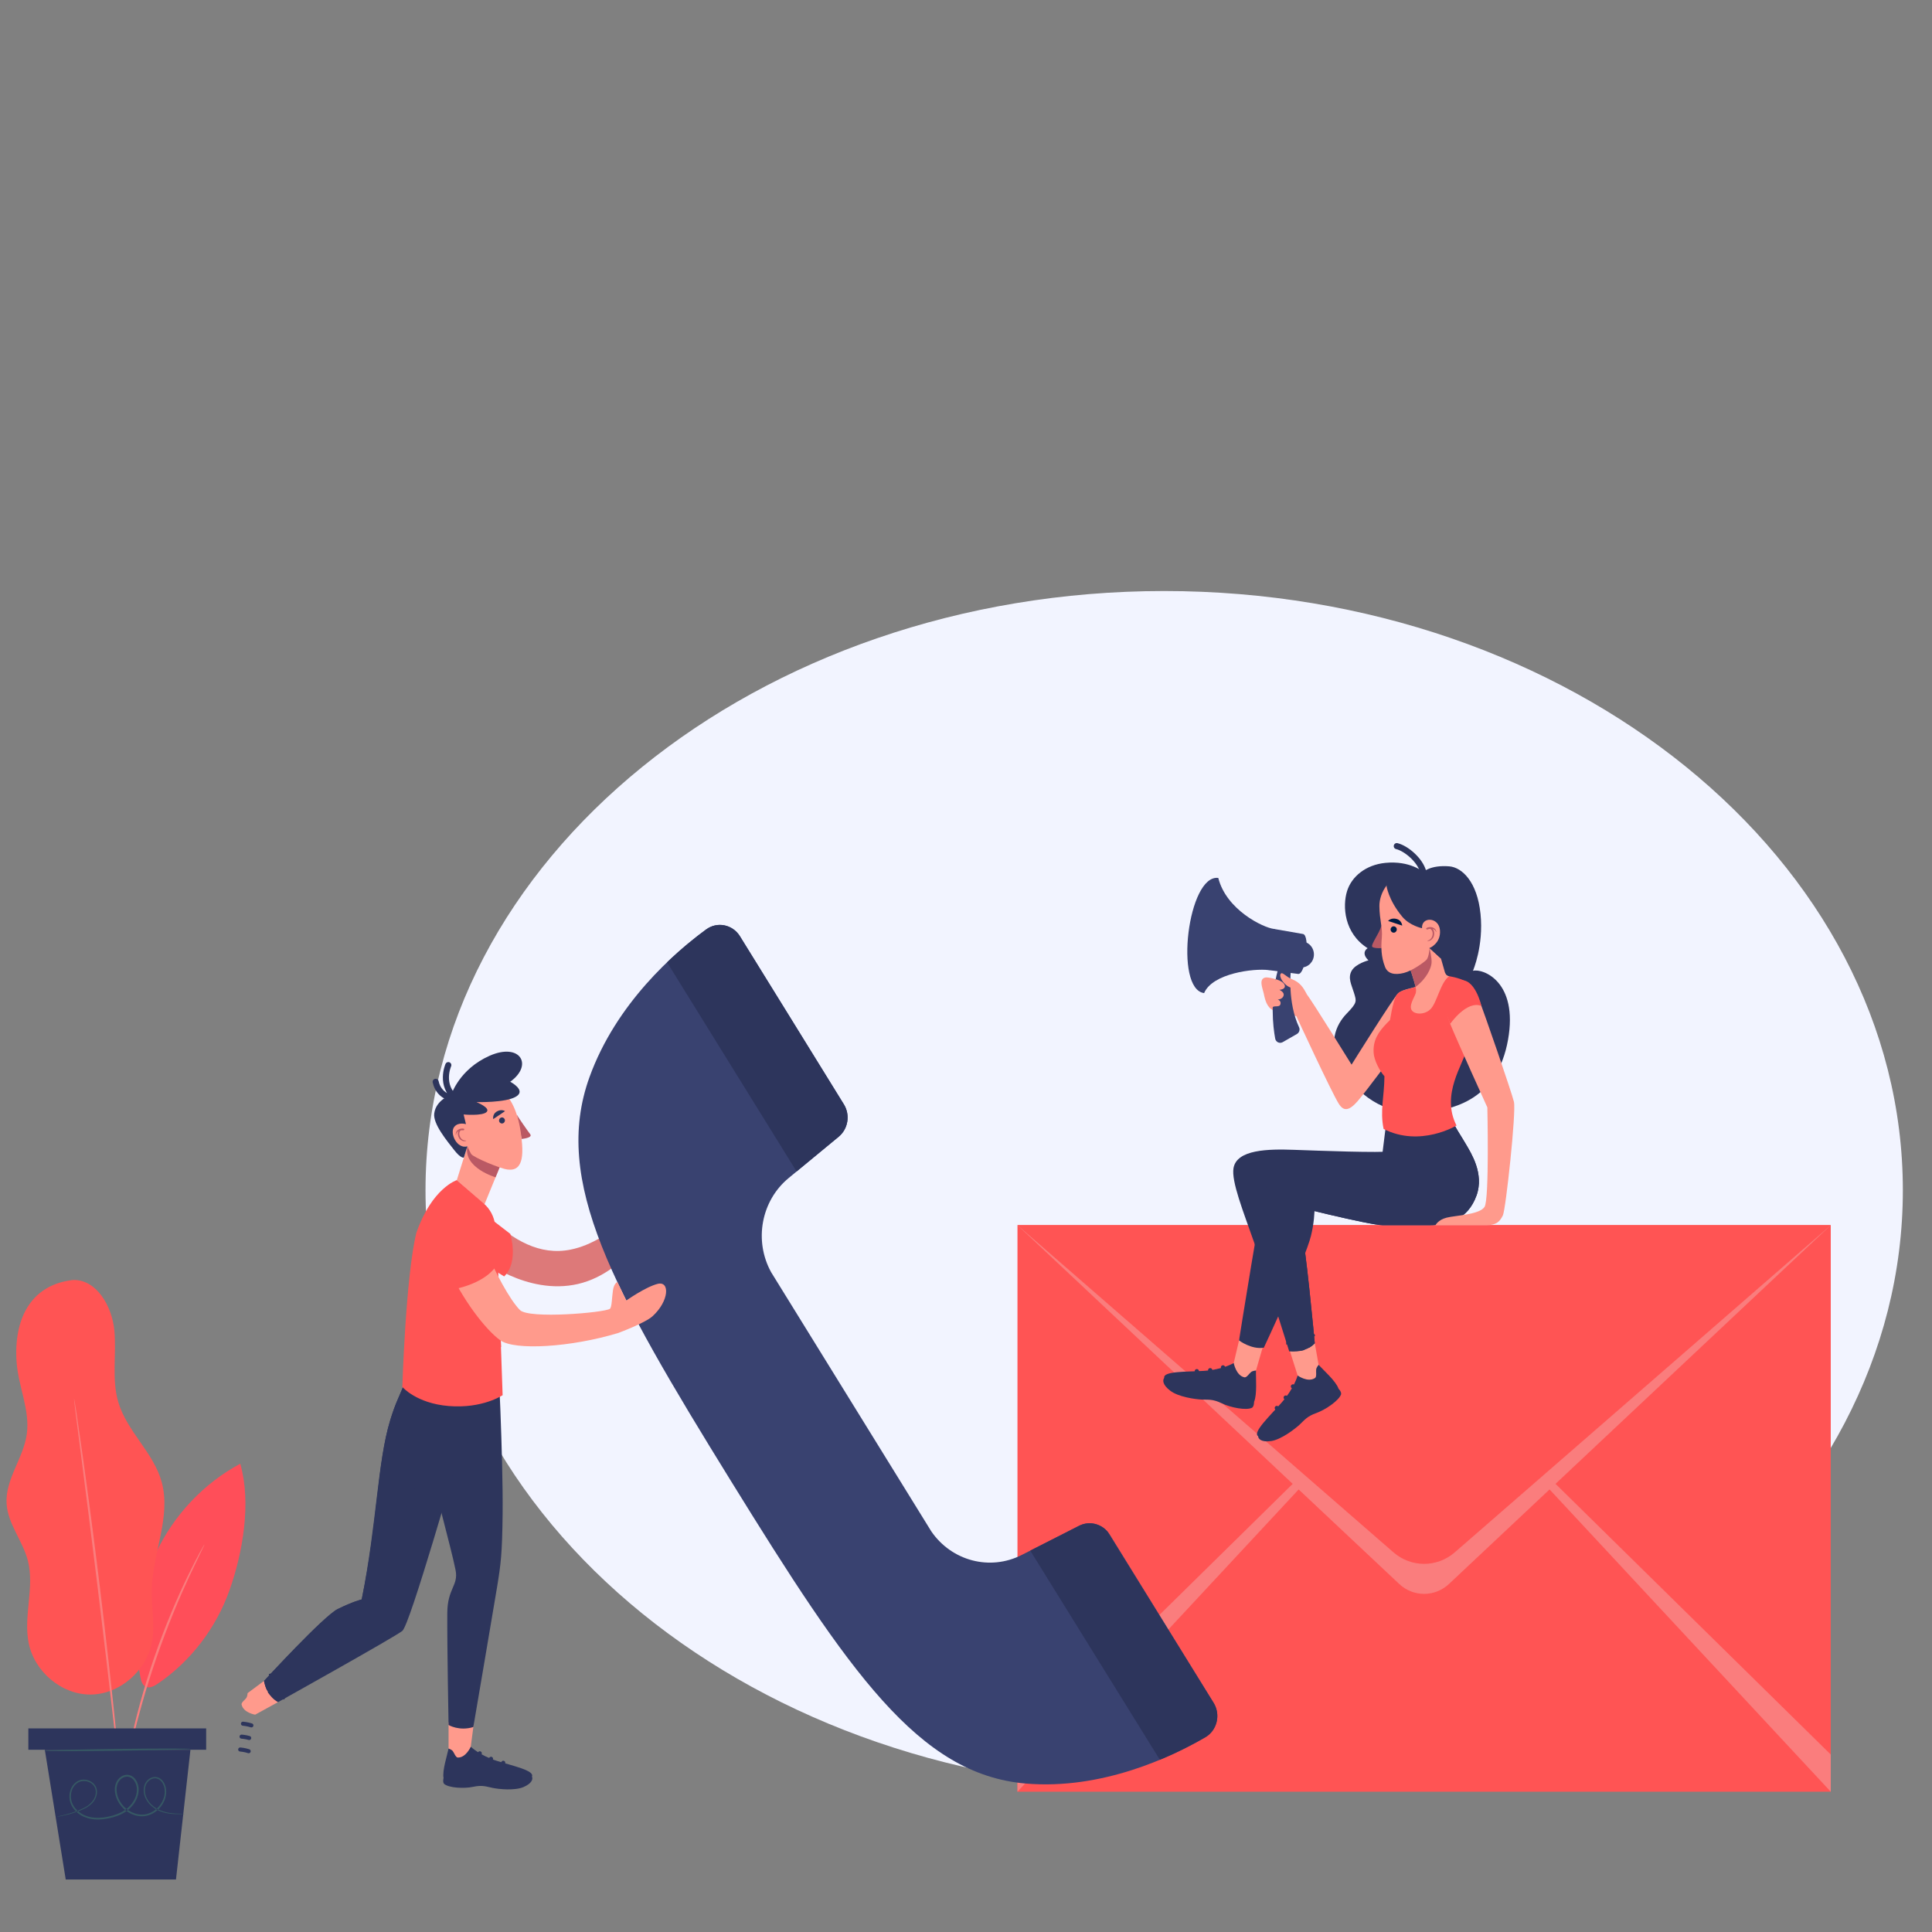 <?xml version="1.0" encoding="utf-8"?>
<!-- Generator: Adobe Illustrator 16.0.0, SVG Export Plug-In . SVG Version: 6.00 Build 0)  -->
<!DOCTYPE svg PUBLIC "-//W3C//DTD SVG 1.0//EN" "http://www.w3.org/TR/2001/REC-SVG-20010904/DTD/svg10.dtd">
<svg version="1.0" id="Layer_1" xmlns="http://www.w3.org/2000/svg" xmlns:xlink="http://www.w3.org/1999/xlink" x="0px" y="0px"
	 width="250px" height="250px" viewBox="0 0 250 250" enable-background="new 0 0 250 250" xml:space="preserve">
<rect x="0" y="0" width="250" height="250" fill="#808080" stroke="none"/>
<path fill-rule="evenodd" clip-rule="evenodd" fill="#F2F4FF" d="M150.644,231.542c52.647,0,95.584-34.825,95.584-77.529
	s-42.937-77.535-95.584-77.535c-52.647,0-95.583,34.831-95.583,77.535S97.997,231.542,150.644,231.542z"/>
<rect x="131.661" y="158.541" fill-rule="evenodd" clip-rule="evenodd" fill="#FF5454" width="105.237" height="73.306"/>
<path fill-rule="evenodd" clip-rule="evenodd" fill="#FA7D7D" d="M131.661,158.541l49.393,46.42c1.826,1.716,4.621,1.716,6.447,0
	l49.397-46.42H131.661z"/>
<polygon fill-rule="evenodd" clip-rule="evenodd" fill="#FA7D7D" points="236.898,231.847 184.28,175.284 236.898,227.036 "/>
<polygon fill-rule="evenodd" clip-rule="evenodd" fill="#FA7D7D" points="131.661,231.847 184.28,175.284 131.661,227.036 "/>
<path fill-rule="evenodd" clip-rule="evenodd" fill="#FF5454" d="M131.661,158.541l48.638,42.319c2.298,2.004,5.663,2.004,7.963,0
	l48.637-42.319H131.661z"/>
<ellipse fill-rule="evenodd" clip-rule="evenodd" fill="#394270" cx="168.383" cy="123.505" rx="1.638" ry="1.688"/>
<path fill-rule="evenodd" clip-rule="evenodd" fill="#2D355C" d="M150.652,178.303c-0.222,0.263-0.247,0.888,0.792,1.666
	c1.039,0.787,3.173,1.091,4.043,1.133c0.866,0.034,1.433-0.084,2.599,0.481c1.161,0.567,3.201,0.957,3.936,0.575
	c0.271-0.202,0.251-0.753,0.251-0.753L150.652,178.303z"/>
<path fill-rule="evenodd" clip-rule="evenodd" fill="#2D355C" d="M162.525,177.34c-0.037,0.904,0.173,3.12-0.253,4.065
	c-1.043,0.533-2.899,0.128-4.199-0.574c-1.302-0.701-2.446-0.22-4.207-0.541c-1.732-0.321-3.037-1.167-3.214-1.987
	c-0.193-0.896,2.93-0.777,5.114-0.912c2.438-0.153,3.878-1.015,3.878-1.015L162.525,177.34z"/>
<path fill-rule="evenodd" clip-rule="evenodd" fill="none" stroke="#2D355C" stroke-width="0.551" stroke-linecap="round" stroke-miterlimit="10" d="
	M158.513,178.117c0,0-0.065-0.625-0.259-1.176"/>
<path fill-rule="evenodd" clip-rule="evenodd" fill="none" stroke="#2D355C" stroke-width="0.551" stroke-linecap="round" stroke-miterlimit="10" d="
	M156.822,178.362c0,0-0.059-0.532-0.224-1.057"/>
<path fill-rule="evenodd" clip-rule="evenodd" fill="none" stroke="#2D355C" stroke-width="0.551" stroke-linecap="round" stroke-miterlimit="10" d="
	M155.127,178.607c0,0-0.065-0.617-0.259-1.175"/>
<path fill-rule="evenodd" clip-rule="evenodd" fill="#FF9A8C" d="M163.445,174.169l-0.92,3.171c0,0-0.421,0.034-0.627,0.193
	c-0.209,0.153-0.587,0.753-0.862,0.694c-1.092-0.221-1.392-1.852-1.392-1.852l0.779-3.314L163.445,174.169z"/>
<path fill-rule="evenodd" clip-rule="evenodd" fill="#2D355C" d="M179.276,146.087l-0.414,3.344l-11.324-0.24
	c0,0-2.668-0.056-3.456,2.734c-0.793,2.795-3.752,21.526-3.752,21.526s1.593,1.208,3.211,0.938c0,0,5.339-11.371,6.103-14.491
	c0.763-3.128,0.378-5.758,0.378-5.758l13.651-1.226L179.276,146.087z"/>
<path fill-rule="evenodd" clip-rule="evenodd" fill="#2D355C" d="M162.798,185.845c0.017,0.347,0.423,0.812,1.694,0.626
	c1.276-0.195,3.009-1.514,3.657-2.105c0.648-0.601,0.964-1.091,2.188-1.521c1.219-0.44,2.935-1.632,3.201-2.427
	c0.059-0.338-0.332-0.719-0.332-0.719L162.798,185.845z"/>
<path fill-rule="evenodd" clip-rule="evenodd" fill="#2D355C" d="M170.629,176.604c0.591,0.676,2.244,2.104,2.577,3.094
	c-0.378,1.133-1.982,2.173-3.391,2.613c-1.407,0.431-1.892,1.605-3.374,2.637c-1.452,1.023-2.959,1.361-3.644,0.896
	c-0.748-0.499,1.567-2.663,3.032-4.337c1.639-1.86,2.085-3.518,2.085-3.518L170.629,176.604z"/>
<path fill-rule="evenodd" clip-rule="evenodd" fill="none" stroke="#2D355C" stroke-width="0.551" stroke-linecap="round" stroke-miterlimit="10" d="
	M168.284,180.054c0,0-0.463-0.397-0.977-0.651"/>
<path fill-rule="evenodd" clip-rule="evenodd" fill="none" stroke="#2D355C" stroke-width="0.551" stroke-linecap="round" stroke-miterlimit="10" d="
	M167.242,181.448c0,0-0.401-0.347-0.87-0.601"/>
<path fill-rule="evenodd" clip-rule="evenodd" fill="none" stroke="#2D355C" stroke-width="0.551" stroke-linecap="round" stroke-miterlimit="10" d="
	M166.203,182.844c0,0-0.472-0.397-0.984-0.651"/>
<path fill-rule="evenodd" clip-rule="evenodd" fill="#FF9A8C" d="M170.132,173.822l0.497,2.782c0,0-0.275,0.329-0.316,0.592
	c-0.046,0.262,0.094,0.955-0.144,1.115c-0.937,0.635-2.254-0.321-2.254-0.321l-1.091-3.44L170.132,173.822z"/>
<path fill-rule="evenodd" clip-rule="evenodd" fill="#2D355C" d="M187.797,144.692c0.414,1.095,1.339,2.396,1.922,3.42
	c0.582,1.018,2.376,3.736,1.338,6.595c-1.113,3.069-3.588,3.834-6.148,3.834c-2.566,0-4.215,0-5.964,0
	c-1.744,0-12.486-2.718-12.486-2.718s1.235,0.734,1.843,2.718c0.608,1.986,1.831,15.281,1.831,15.281
	c-0.792,0.82-1.899,1.158-3.308,1.048c0,0-3.218-10.313-4.552-14.127c-1.396-3.991-2.956-7.871-2.656-9.596
	c0.424-2.41,4.482-2.481,7.836-2.359c3.354,0.118,11.069,0.414,12.637,0.186l-0.813-2.887L187.797,144.692z"/>
<path fill-rule="evenodd" clip-rule="evenodd" fill="#2D355C" d="M191.057,154.707c1.038-2.858-0.756-5.577-1.338-6.595
	c-0.583-1.023-1.508-2.325-1.922-3.42l-8.521,1.395l0.521,1.848c0,0,4.725,0.668,6.786-1.848c0,0,1.506,2.354,1.94,3.774
	c0.604,1.95,0.439,5.115-3.271,5.876c-3.71,0.762-17.402-1.313-19.212-1.521c-1.814-0.212-1.211,0.87-0.201,3.06
	c1.005,2.194,1.429,6.126,2.331,10.835c0.579,3.005,1.23,6.285,1.23,6.285c0.268-0.159,0.514-0.346,0.731-0.574
	c0,0-1.223-13.295-1.831-15.281c-0.607-1.983-1.843-2.718-1.843-2.718s10.742,2.718,12.486,2.718c1.749,0,3.397,0,5.964,0
	C187.469,158.541,189.943,157.776,191.057,154.707z"/>
<path fill-rule="evenodd" clip-rule="evenodd" fill="none" stroke="#2D355C" stroke-width="0.551" stroke-miterlimit="10" d="
	M184.689,145.203c0.46,2.283,1.38,3.556,1.286,5.783c-0.103,2.38-1.979,3.594-7.426,3.094c-5.45-0.503-13.823-1.763-14.559-1.547
	c-0.73,0.207-0.487,1.354,0.488,4.756c0.817,2.854,3.288,13.946,4.068,17.454"/>
<path fill-rule="evenodd" clip-rule="evenodd" fill="none" stroke="#2D355C" stroke-width="0.551" stroke-miterlimit="10" d="
	M185.901,151.578c0,0-1.203,0.287-2.172-0.592c-0.969-0.88-1.247-4.887-1.247-4.887"/>
<path fill-rule="evenodd" clip-rule="evenodd" fill="none" stroke="#2D355C" stroke-width="0.551" stroke-miterlimit="10" d="
	M166.45,173.687c0.698,0.068,2.229,0.043,3.566-1.09"/>
<path fill-rule="evenodd" clip-rule="evenodd" fill="#2D355C" d="M184.173,112.831c0,0-1.707-1.488-4.896-1.176
	c-2.536,0.245-4.392,1.768-4.975,3.678c-0.583,1.911-0.406,5.407,2.668,7.364c0,0-0.956,0.538,0.106,1.573
	c0,0-1.646,0.414-2.175,1.352c-0.529,0.942,0,1.827,0.315,2.884c0.32,1.065,0.428,1.225-0.952,2.646
	c-1.378,1.421-2.564,3.933-0.619,7.157c1.945,3.226,5.327,5.923,10.027,5.669c4.753-0.262,10.121-1.895,11.467-9.436
	c1.347-7.54-3.267-9.257-4.54-8.92c0,0,1.405-3.216,0.979-7.368c-0.423-4.151-2.39-6.015-4.044-6.15
	C185.096,111.908,184.173,112.831,184.173,112.831z"/>
<path fill-rule="evenodd" clip-rule="evenodd" fill="#FF9A8C" d="M183.18,127.702c-0.628,0.195-1.679,0.354-2.236,0.804
	c-0.554,0.448-6.051,9.258-6.051,9.258s-5.056-8.154-5.808-9.126c-0.792-1.02-4.646-2.292-5.348-2.149
	c-0.866,0.183-0.397,1.294-0.222,2.018c0.103,0.418,0.259,1.564,0.977,2.071c0.71,0.507,3.25,0.904,3.25,0.904
	s4.557,9.867,5.497,11.347c0.607,0.96,1.28,0.972,2.409-0.305c1.092-1.243,5.454-7.136,5.454-7.136L183.18,127.702z"/>
<path fill-rule="evenodd" clip-rule="evenodd" fill="#FF5454" d="M183.18,127.702c-1.006,0.373-1.929,0.352-2.438,1.015
	c-0.505,0.667-0.945,3.712-0.945,3.712s2.517-0.516,3.186-1.877c0.67-1.356,0.69-2.587,0.69-2.587L183.18,127.702z"/>
<path fill-rule="evenodd" clip-rule="evenodd" fill="#FF5454" d="M186.681,126.007c0,0,0.435,0.313,0.854,0.313
	c0.559,0.088,2.389,0.494,2.759,1.204c0.886,1.26-0.025,5.403-0.542,8.311c-0.316,1.769-3.361,5.75-1.281,9.808
	c0,0-4.694,2.854-9.432,0.444c-0.492-2.414,0.086-4.101,0.107-6.818c-0.673-0.749-1.339-2.122-1.396-3.019
	c-0.225-3.314,2.993-4.324,5.501-8.016c0.701-1.03,1.231-0.979,2.184-1.732C186.062,126.007,186.681,126.007,186.681,126.007z"/>
<path fill-rule="evenodd" clip-rule="evenodd" fill="#FF9A8C" d="M188.138,127.449c1.416-0.922,2.565,0.212,3.234,1.872
	c0.673,1.661,4.22,11.976,4.531,13.257c0.308,1.281-1.059,13.963-1.433,14.698c-0.373,0.736-0.763,1.265-2.183,1.265
	c-1.425,0-6.534,0-6.534,0s0.319-0.689,1.44-0.977c1.119-0.288,4.293-0.381,4.912-1.404c0.625-1.026,0.357-12.858,0.357-12.858
	s-3.936-8.658-4.807-10.814C186.788,130.341,187.128,128.1,188.138,127.449z"/>
<path fill-rule="evenodd" clip-rule="evenodd" fill="#FF5454" d="M188.799,126.887c-0.841,0-2.763,1.966-1.142,5.601
	c0,0,2.106-3.072,4.035-2.324C191.692,130.163,190.852,126.392,188.799,126.887z"/>
<path fill-rule="evenodd" clip-rule="evenodd" fill="#FF9A8C" d="M184.981,122.68l1.482,1.357l0.651,2.283
	c0,0-0.932,0.643-1.288,1.196c-0.436,0.676-1.412,2.309-2.59,2.443c0,0,0.118-1.462-0.058-2.258
	c-0.181-0.786-0.714-2.359-0.714-2.359L184.981,122.68z"/>
<path fill-rule="evenodd" clip-rule="evenodd" fill="#BA5964" d="M184.981,122.68c0,0,0.316,1.277,0.263,1.927
	c-0.053,0.648-0.607,1.996-2.064,3.095c-0.181-0.786-0.714-2.359-0.714-2.359L184.981,122.68z"/>
<path fill-rule="evenodd" clip-rule="evenodd" fill="#BA5964" d="M178.747,119.806c-0.279,1.022-1.421,2.463-1.169,2.722
	c0.204,0.211,1.177,0.165,1.177,0.165s0.715-0.71,0.472-1.704C178.984,119.992,178.747,119.806,178.747,119.806z"/>
<path fill-rule="evenodd" clip-rule="evenodd" fill="#FF9A8C" d="M181.23,113.389c-1.383,0.126-2.767,2.097-2.737,3.889
	c0.023,1.792,0.426,2.764,0.315,4.028c-0.111,1.265-0.103,2.482,0.414,3.81c0.341,0.883,1.235,1.082,2.426,0.785
	c1.093-0.27,2.582-1.353,2.923-1.69c0.345-0.343,0.41-1.531,0.41-1.531s1.625-0.245,2.372-1.775
	C188.101,119.366,187.961,112.754,181.23,113.389z"/>
<path fill-rule="evenodd" clip-rule="evenodd" fill="#2D355C" d="M184.981,122.68c0,0,1.486-0.6,1.351-2.299
	c-0.135-1.742-2.418-1.806-2.323-0.271c0,0-1.597-0.321-2.565-1.497c-1.826-2.206-2.031-4.007-2.031-4.007
	c0.385-2.747,4.761-1.775,4.761-1.775s2.217-0.99,4.101,0.304c1.35,0.93,2.039,4.257,0.943,7.03
	c-1.091,2.764-2.753,3.872-2.753,3.872L184.981,122.68z"/>
<path fill-rule="evenodd" clip-rule="evenodd" fill="#001C44" d="M179.945,120.254c0.013-0.229,0.201-0.402,0.423-0.39
	c0.218,0.014,0.391,0.207,0.374,0.432c-0.014,0.228-0.201,0.405-0.42,0.389C180.102,120.677,179.933,120.479,179.945,120.254z"/>
<path fill-rule="evenodd" clip-rule="evenodd" fill="#001C44" d="M179.617,119.171l1.826,0.601c0,0-0.04-0.643-0.669-0.846
	C180.007,118.69,179.617,119.171,179.617,119.171z"/>
<path fill-rule="evenodd" clip-rule="evenodd" fill="#BA5964" d="M185.396,120.018c-0.25-0.093-0.62-0.077-0.829,0.092
	c-0.079,0.067,0.054,0.199,0.127,0.168c0.423-0.16,0.936-0.181,1.142,0.322c0.012,0.029,0.032,0,0.028-0.016
	C185.811,120.306,185.658,120.114,185.396,120.018z"/>
<path fill-rule="evenodd" clip-rule="evenodd" fill="#BA5964" d="M185.198,120.06c-0.049-0.026-0.154,0.092-0.143,0.126
	c0.065,0.034,0.176,0.12,0.229,0.211c0.086,0.16,0.115,0.299,0.1,0.486c-0.034,0.436-0.271,0.74-0.678,0.841
	c-0.009,0-0.021,0.025-0.009,0.025c0.357,0.093,0.759-0.287,0.841-0.617C185.63,120.769,185.605,120.254,185.198,120.06z"/>
<path fill-rule="evenodd" clip-rule="evenodd" fill="#FF9A8C" d="M183.25,128.234c0.024,0.49-0.875,1.573-0.653,2.317
	c0.222,0.752,1.729,0.853,2.541,0c0.813-0.846,1.289-3.509,2.396-4.231c0,0-0.377,0-0.55-0.461L183.25,128.234z"/>
<path fill-rule="evenodd" clip-rule="evenodd" fill="#394270" d="M167.029,125.665c0,0-0.443,4.032,1.07,7.263
	c0.148,0.316,0.021,0.701-0.278,0.871l-1.843,1.057c-0.395,0.224-0.887-0.008-0.969-0.465c-0.292-1.582-0.686-5.048,0.357-8.92
	L167.029,125.665z"/>
<path fill-rule="evenodd" clip-rule="evenodd" fill="#FF9A8C" d="M165.104,126.713c0.464,0.136,1.142,0.432,1.158,0.889
	c0.021,0.455-0.71,0.478-0.71,0.478s0.517,0.236,0.558,0.574c0.037,0.338-0.287,0.677-0.772,0.677c0,0,0.497,0.174,0.346,0.63
	c-0.152,0.46-0.887,0.085-1.03,0.423c0,0-0.432-0.44-0.472-1.412C164.144,127.998,165.104,126.713,165.104,126.713z"/>
<path fill-rule="evenodd" clip-rule="evenodd" fill="#FF9A8C" d="M169.085,128.638c-0.443-0.88-0.883-1.52-1.892-1.925
	c-0.857-0.346-1.264-1.031-1.485-0.685c-0.227,0.347,0.381,1.445,1.321,1.775L169.085,128.638z"/>
<path fill-rule="evenodd" clip-rule="evenodd" fill="#394270" d="M164.176,125.53l3.805,0.496c0.978,0.121,1.585-5.053,0.607-5.171
	l-3.738-0.651L164.176,125.53z"/>
<path fill-rule="evenodd" clip-rule="evenodd" fill="#394270" d="M164.85,120.203c-1.388-0.161-6.164-2.46-7.204-6.598
	c-3.915-0.512-5.75,14.393-1.834,14.901c1.076-2.571,6.443-3.221,8.364-2.976C164.919,125.631,165.592,120.306,164.85,120.203z"/>
<path fill-rule="evenodd" clip-rule="evenodd" fill="none" stroke="#2D355C" stroke-width="0.787" stroke-linecap="round" stroke-miterlimit="10" d="
	M180.742,109.487c1.215,0.295,3.004,1.78,3.431,3.344"/>
<path fill-rule="evenodd" clip-rule="evenodd" fill="#DD7979" d="M63.282,157.534c3.14,2.946,6.555,4.951,10.511,4.173
	c5.574-1.091,9.929-6.941,9.929-6.941s1.432,1.928,1.432,2.122c0,0.19-3.682,7.71-10.363,9.259
	c-6.679,1.537-12.683-3.392-12.683-3.392L63.282,157.534z"/>
<path fill-rule="evenodd" clip-rule="evenodd" fill="#394270" d="M120.514,198.164c2.64,3.837,7.594,5.131,11.689,3.051l7.433-3.779
	c1.412-0.719,3.124-0.219,3.97,1.143l13.437,21.753c0.948,1.539,0.46,3.576-1.079,4.473c-4.346,2.528-13.322,6.814-23.21,5.986
	c-13.873-1.167-22.906-14.449-38.187-39.18c-15.281-24.729-23.141-38.781-18.29-52.224c3.456-9.575,11.024-16.136,15.096-19.116
	c1.436-1.056,3.439-0.651,4.383,0.883l13.442,21.75c0.845,1.37,0.554,3.17-0.669,4.186l-6.473,5.344
	c-3.563,2.938-4.523,8.107-2.27,12.191L120.514,198.164z"/>
<path fill-rule="evenodd" clip-rule="evenodd" fill="#2D355C" d="M103.078,151.586l5.451-4.497c1.223-1.016,1.514-2.815,0.669-4.186
	l-7.104-11.499l-6.419-10.36c-0.977-1.438-2.902-1.806-4.301-0.774c-1.379,1.007-3.169,2.443-5.057,4.254L103.078,151.586z"/>
<path fill-rule="evenodd" clip-rule="evenodd" fill="#2D355C" d="M150.082,227.712c2.393-0.988,4.408-2.054,5.881-2.908
	c1.495-0.87,1.987-2.815,1.149-4.329l-13.811-22.294c-0.907-1.049-2.401-1.387-3.666-0.745l-6.32,3.213L150.082,227.712z"/>
<path fill-rule="evenodd" clip-rule="evenodd" fill="#FF5454" d="M63.483,157.699l2.545,1.961c0,0,1.145,3.627-0.792,5.51
	l-3.365-2.102L63.483,157.699z"/>
<path fill-rule="evenodd" clip-rule="evenodd" fill="#2D355C" d="M68.831,229.885c0.156,0.288,0.041,0.87-1.092,1.361
	c-1.133,0.482-3.177,0.278-3.989,0.109c-0.813-0.16-1.31-0.405-2.512-0.144c-1.203,0.262-3.177,0.144-3.776-0.38
	c-0.205-0.245-0.066-0.753-0.066-0.753L68.831,229.885z"/>
<path fill-rule="evenodd" clip-rule="evenodd" fill="#2D355C" d="M58.045,226.258c-0.165,0.846-0.837,2.85-0.649,3.821
	c0.845,0.735,2.66,0.786,4.014,0.432c1.359-0.348,2.315,0.371,4.019,0.473c1.67,0.094,3.065-0.38,3.402-1.099
	c0.377-0.785-2.545-1.396-4.536-2.028c-2.228-0.702-3.378-1.835-3.378-1.835L58.045,226.258z"/>
<path fill-rule="evenodd" clip-rule="evenodd" fill="none" stroke="#2D355C" stroke-width="0.525" stroke-linecap="round" stroke-miterlimit="10" d="
	M61.595,227.897c0,0,0.193-0.558,0.489-1.022"/>
<path fill-rule="evenodd" clip-rule="evenodd" fill="none" stroke="#2D355C" stroke-width="0.525" stroke-linecap="round" stroke-miterlimit="10" d="
	M63.109,228.516c0,0,0.168-0.481,0.431-0.931"/>
<path fill-rule="evenodd" clip-rule="evenodd" fill="none" stroke="#2D355C" stroke-width="0.525" stroke-linecap="round" stroke-miterlimit="10" d="
	M64.62,229.133c0,0,0.197-0.558,0.501-1.031"/>
<path fill-rule="evenodd" clip-rule="evenodd" fill="#FF9A8C" d="M58.045,222.868v3.39c0,0,0.377,0.127,0.537,0.321
	c0.16,0.194,0.378,0.828,0.645,0.846c1.067,0.042,1.691-1.403,1.691-1.403l0.402-3.078L58.045,222.868z"/>
<path fill-rule="evenodd" clip-rule="evenodd" fill="none" stroke="#2D355C" stroke-width="0.525" stroke-linecap="round" stroke-miterlimit="10" d="
	M31.439,223.046c0,0,0.575,0.05,1.092,0.219"/>
<path fill-rule="evenodd" clip-rule="evenodd" fill="none" stroke="#2D355C" stroke-width="0.525" stroke-linecap="round" stroke-miterlimit="10" d="
	M31.259,224.72c0,0,0.501,0.033,0.985,0.177"/>
<path fill-rule="evenodd" clip-rule="evenodd" fill="none" stroke="#2D355C" stroke-width="0.525" stroke-linecap="round" stroke-miterlimit="10" d="
	M31.083,226.385c0,0,0.579,0.043,1.096,0.221"/>
<path fill-rule="evenodd" clip-rule="evenodd" fill="#FF9A8C" d="M34.165,217.507l-2.125,1.582c0,0-0.021,0.405-0.156,0.616
	c-0.14,0.212-0.682,0.592-0.624,0.863c0.238,1.073,1.756,1.311,1.756,1.311l2.96-1.623L34.165,217.507z"/>
<path fill-rule="evenodd" clip-rule="evenodd" fill="#2D355C" d="M64.402,174.541c-3.689,0-6.432,0.288-6.432,0.288
	c-1.182,0.532-3.206,3.297-3.801,5.047c-0.599,1.758,0.287,4.201,0.6,5.707c1.732,8.403,3.505,14.236,4.178,17.569
	c0.411,2.037-1.059,2.366-1.067,5.596c-0.024,4.617,0.165,14.466,0.165,14.466s1.379,0.828,3.205,0.263
	c0,0,2.771-16.242,3.07-18.102c0.493-3.019,0.661-4.278,0.719-9.495C65.116,188.542,64.402,174.541,64.402,174.541z"/>
<path fill-rule="evenodd" clip-rule="evenodd" fill="#2D355C" d="M64.357,180.907c-0.615,2.976-4.753,6.552-4.753,6.552
	c-0.467,1.388-6.534,22.77-7.543,23.58c-1.014,0.813-16.085,9.217-16.085,9.217c-0.727-0.398-1.166-1.015-1.433-1.549
	c-0.201-0.431-0.3-0.811-0.345-1.022c-0.013-0.067-0.025-0.118-0.025-0.144c-0.004-0.017-0.004-0.034-0.004-0.034
	s7.716-8.403,9.535-9.299c1.986-0.981,3.103-1.243,3.103-1.243v-0.009c2.077-9.935,2.012-17.705,3.69-23.191
	c0.308-1.015,0.636-1.927,0.973-2.696c0.435-0.973,0.763-1.784,1.026-2.478c0.111-0.305,0.209-0.575,0.304-0.837
	c0.091-0.262,0.173-0.499,0.238-0.719c0.049-0.161,0.095-0.304,0.14-0.44c0.188-0.616,0.324-1.123,0.472-1.597
	c0.07-0.212,0.135-0.414,0.209-0.626c0.041-0.102,0.083-0.203,0.124-0.305c0.041-0.109,0.09-0.22,0.139-0.33h0.004v0.01l2.881,2.215
	l1.388,1.057L64.357,180.907z"/>
<path fill-rule="evenodd" clip-rule="evenodd" fill="#2D355C" d="M58.394,177.019c-0.406,0.541-1.006,1.268-1.761,1.944
	c-2.139,1.919-3.431,4.903-4.572,11.092c-1.289,6.967-3.444,17.324-3.702,17.967c-0.255,0.642-2.159,0.405-5.64,3.018
	c-2.627,1.979-6.444,6.088-8.176,7.668c-0.201-0.431-0.3-0.811-0.345-1.022c-0.013-0.067-0.017-0.118-0.025-0.144
	c-0.004-0.017-0.004-0.034-0.004-0.034s7.716-8.403,9.535-9.299c1.986-0.981,3.103-1.243,3.103-1.243v-0.009
	c1.978-9.935,2.012-17.705,3.69-23.191c0.308-1.015,0.636-1.919,0.981-2.696c0.435-0.973,0.759-1.784,1.018-2.478
	c0.115-0.305,0.214-0.584,0.304-0.837c0.091-0.262,0.173-0.499,0.238-0.719c0.049-0.161,0.095-0.304,0.14-0.44
	c0.188-0.616,0.324-1.123,0.472-1.597c0.07-0.212,0.135-0.414,0.209-0.626c0.041-0.102,0.083-0.203,0.124-0.305
	c0.041-0.109,0.094-0.212,0.144-0.32v-0.01l2.881,2.225L58.394,177.019z"/>
<path fill-rule="evenodd" clip-rule="evenodd" fill="#2D355C" d="M64.357,180.907c0,0-1.888,2.545-7.072,2.748
	c-3.583,0.136-5.861-1.344-5.861-1.344l1.399-2.258L64.357,180.907z"/>
<path fill-rule="evenodd" clip-rule="evenodd" fill="none" stroke="#2D355C" stroke-width="0.525" stroke-miterlimit="10" d="
	M59.949,177.552c-1.568,1.537-3.087,2.755-3.858,4.082c-1.15,1.97-1.794,6.231-3.288,14.001c-1.481,7.728-2.836,12.987-3.247,13.452
	c-0.406,0.464-2.951,0.921-6.928,3.669c-2.988,2.063-6.329,5.064-7.807,6.425"/>
<path fill-rule="evenodd" clip-rule="evenodd" fill="none" stroke="#2D355C" stroke-width="0.525" stroke-miterlimit="10" d="
	M59.776,181.854c0,0-0.862,4.895-5.081,4.075"/>
<path fill-rule="evenodd" clip-rule="evenodd" fill="none" stroke="#2D355C" stroke-width="0.525" stroke-miterlimit="10" d="
	M35.043,216.561c0.188,1.048,0.821,2.291,1.851,3.179"/>
<polygon fill-rule="evenodd" clip-rule="evenodd" fill="#FF9A8C" points="59.112,152.707 62.687,155.856 64.734,150.852 
	60.483,148.323 "/>
<path fill-rule="evenodd" clip-rule="evenodd" fill="#BA5964" d="M64.127,152.339c0,0-4.211-1.217-3.645-4.016l4.251,2.528
	L64.127,152.339z"/>
<path fill-rule="evenodd" clip-rule="evenodd" fill="#FF5454" d="M62.601,155.734c0.821,0.714,1.35,1.716,1.469,2.814
	c0.193,1.78,0.345,4.439,0.493,8.303c0.131,3.509,0.476,13.684,0.476,13.684s-2.61,1.768-6.986,1.403
	c-4.187-0.346-5.992-2.469-5.992-2.469s0.435-14.31,1.814-19.944c2.028-5.809,5.237-6.818,5.237-6.818L62.601,155.734z"/>
<path fill-rule="evenodd" clip-rule="evenodd" fill="#BA5964" d="M66.865,144.231c0.222,0.389,1.375,2.054,1.744,2.536
	c0.377,0.481-1.116,0.613-1.116,0.613L66.865,144.231z"/>
<path fill-rule="evenodd" clip-rule="evenodd" fill="#FF9A8C" d="M60.483,148.323c0,0,0.238,0.575,0.488,1.002
	c0.25,0.428,3.755,1.89,4.679,2.008s2.155-0.076,1.909-3.255c-0.246-3.179-1.026-5.926-3.09-7.368
	c-2.064-1.441-4.955,0.132-6.202,2.169C57.019,144.916,58.349,148.911,60.483,148.323z"/>
<path fill-rule="evenodd" clip-rule="evenodd" fill="#2D355C" d="M60.483,148.323l-0.46,1.467c0,0-0.353,0.174-1.248-0.968
	c-0.977-1.251-2.758-3.391-2.585-4.743c0.23-1.784,2.212-2.427,2.212-2.427s1.005-3.288,4.958-5.039
	c3.948-1.741,5.692,1.197,2.66,3.365c0,0,2.114,1.091,0.775,1.91c-1.33,0.829-5.142,0.724-5.142,0.724s1.867,0.74,1.313,1.281
	c-0.554,0.544-2.971,0.32-2.971,0.32l0.3,1.251c0,0-0.981-0.308-1.511,0.348C58.143,146.598,59.12,148.737,60.483,148.323z"/>
<path fill-rule="evenodd" clip-rule="evenodd" fill="none" stroke="#2D355C" stroke-width="0.787" stroke-linecap="round" stroke-miterlimit="10" d="
	M58.012,137.826c0,0-1.174,2.626,1.034,4.389c0,0-2.208-0.072-2.672-2.228"/>
<path fill-rule="evenodd" clip-rule="evenodd" fill="#2D355C" d="M65.318,144.856c-0.074-0.202-0.287-0.313-0.484-0.236
	c-0.201,0.067-0.304,0.287-0.238,0.495c0.065,0.207,0.287,0.316,0.484,0.241C65.276,145.288,65.383,145.068,65.318,144.856z"/>
<path fill-rule="evenodd" clip-rule="evenodd" fill="#2D355C" d="M65.351,143.783l-1.527,1.031c0,0-0.127-0.601,0.402-0.947
	C64.866,143.444,65.351,143.783,65.351,143.783z"/>
<path fill-rule="evenodd" clip-rule="evenodd" fill="#BA5964" d="M59.259,146.205c0.206-0.147,0.55-0.236,0.788-0.132
	c0.082,0.035-0.004,0.195-0.078,0.188c-0.426-0.034-0.907,0.08-0.968,0.6c-0.004,0.025-0.029,0.009-0.029-0.008
	C58.952,146.581,59.046,146.361,59.259,146.205z"/>
<path fill-rule="evenodd" clip-rule="evenodd" fill="#BA5964" d="M59.452,146.188c0.037-0.029,0.165,0.051,0.165,0.08
	c-0.054,0.051-0.136,0.152-0.16,0.254c-0.041,0.169-0.029,0.309,0.033,0.474c0.14,0.389,0.431,0.608,0.829,0.592
	c0.008,0,0.024,0.017,0.017,0.024c-0.304,0.178-0.772-0.067-0.928-0.342C59.235,146.963,59.128,146.479,59.452,146.188z"/>
<path fill-rule="evenodd" clip-rule="evenodd" fill="#FF5454" d="M57.568,155.891c-0.866,0.473-2.002,3.038-1.194,5.816
	c0.805,2.772,1.851,5.64,1.851,5.64s4.162-1.015,5.258-3.745c0,0-1.469-3.699-2.155-5.2
	C60.646,156.904,59.752,154.698,57.568,155.891z"/>
<path fill-rule="evenodd" clip-rule="evenodd" fill="#FF5454" d="M61.923,172.005c0.932,0.963,2.204,2.021,2.918,2.308
	c-0.058-1.614-0.119-2.984-0.173-4.48l-3.115-4.262l-2.048-0.574l-0.735,2.189C58.771,167.186,60.434,170.471,61.923,172.005z"/>
<path fill-rule="evenodd" clip-rule="evenodd" fill="#FF9A8C" d="M58.549,155.856c-1.966,0.541-2.639,3.449-0.661,7.955
	c1.904,4.321,4.962,8.273,6.846,9.622c1.88,1.353,9.169,0.905,15.269-0.947c0,0,3.472-1.284,4.44-2.169
	c2.151-1.965,2.258-4.573,0.673-4.189c-1.576,0.39-4.071,2.157-4.071,2.157s-0.665-1.345-1.146-2.389c0,0-0.427,0.113-0.579,1.044
	c-0.147,0.931-0.136,2.223-0.402,2.418c-0.698,0.499-10.471,1.344-11.637,0.16c-1.321-1.335-3.238-4.899-4.597-8.185
	C61.185,157.699,60.564,155.307,58.549,155.856z"/>
<path fill-rule="evenodd" clip-rule="evenodd" fill="#FF5454" d="M57.889,155.408c-0.862,0.469-1.999,3.035-1.19,5.813
	c0.804,2.777,1.851,5.64,1.851,5.64s3.908-0.608,5.57-2.922c0,0-1.781-4.523-2.466-6.02
	C60.967,156.418,60.072,154.217,57.889,155.408z"/>
<path fill-rule="evenodd" clip-rule="evenodd" fill="#FF4E5B" d="M31.087,189.412c1.44,5.015,0.349,11.456-1.396,16.369
	c-1.741,4.912-5.048,9.215-9.284,12.089c-0.48,0.33-1.091,0.644-1.597,0.365c-0.415-0.237-0.554-0.762-0.645-1.235
	c-1.022-5.377-0.312-11.076,2.003-16.013C22.476,196.058,26.371,191.933,31.087,189.412z"/>
<path opacity="0.2" fill-rule="evenodd" clip-rule="evenodd" fill="#FF5454" d="M31.087,189.412
	c1.44,5.015,0.349,11.456-1.396,16.369c-1.741,4.912-5.048,9.215-9.284,12.089c-0.48,0.33-1.091,0.644-1.597,0.365
	c-0.415-0.237-0.554-0.762-0.645-1.235c-1.022-5.377-0.312-11.076,2.003-16.013C22.476,196.058,26.371,191.933,31.087,189.412z"/>
<path fill-rule="evenodd" clip-rule="evenodd" fill="#FF5454" d="M9.457,165.63c3.037-0.085,5.032,3.382,5.336,6.493
	c0.304,3.103-0.37,6.333,0.517,9.325c1.125,3.788,4.572,6.519,5.615,10.332c1.231,4.506-1.169,9.182-1.285,13.856
	c-0.053,2.274,0.431,4.575,0.024,6.814c-0.689,3.771-4.182,6.79-7.909,6.823c-3.727,0.042-7.281-2.9-8.045-6.662
	c-0.706-3.5,0.788-7.229-0.107-10.679c-0.665-2.562-2.594-4.727-2.75-7.372c-0.188-3.137,2.175-5.859,2.611-8.971
	c0.439-3.12-1.088-6.163-1.313-9.3C1.741,170.651,4.006,166.23,9.457,165.63z"/>
<path fill-rule="evenodd" clip-rule="evenodd" fill="#FA7D7D" d="M16.102,229.775c0.013,0.008,0.037-0.102,0.086-0.313
	c0.057-0.237,0.123-0.533,0.205-0.905c0.164-0.786,0.415-1.919,0.747-3.323c0.661-2.798,1.695-6.646,3.128-10.779
	c1.433-4.143,2.988-7.795,4.195-10.398c0.607-1.294,1.108-2.343,1.461-3.062c0.165-0.338,0.296-0.608,0.402-0.828
	c0.09-0.194,0.131-0.296,0.123-0.305c-0.008-0.008-0.065,0.085-0.172,0.271c-0.119,0.21-0.271,0.481-0.451,0.811
	c-0.386,0.702-0.916,1.734-1.543,3.026c-1.256,2.58-2.849,6.224-4.285,10.383c-1.436,4.151-2.446,8.015-3.053,10.831
	c-0.308,1.411-0.534,2.562-0.661,3.356c-0.062,0.371-0.111,0.667-0.148,0.912C16.106,229.665,16.089,229.775,16.102,229.775z"/>
<path fill-rule="evenodd" clip-rule="evenodd" fill="#FA7D7D" d="M9.588,180.991c-0.013,0,0,0.178,0.037,0.5
	c0.045,0.354,0.103,0.828,0.168,1.429c0.165,1.259,0.395,3.043,0.673,5.233c0.57,4.422,1.354,10.525,2.175,17.281
	c0.825,6.755,1.535,12.868,2.044,17.298c0.254,2.198,0.46,3.981,0.608,5.251c0.074,0.592,0.131,1.064,0.176,1.42
	c0.045,0.321,0.07,0.49,0.082,0.49c0.008,0,0-0.169-0.025-0.498c-0.029-0.355-0.07-0.83-0.123-1.431
	c-0.127-1.268-0.3-3.06-0.517-5.258c-0.456-4.431-1.137-10.552-1.958-17.308c-0.825-6.754-1.642-12.858-2.262-17.271
	c-0.316-2.189-0.579-3.966-0.759-5.225c-0.094-0.601-0.172-1.065-0.226-1.421C9.629,181.16,9.596,180.991,9.588,180.991z"/>
<rect x="3.669" y="223.654" fill-rule="evenodd" clip-rule="evenodd" fill="#2D355C" width="23.009" height="2.764"/>
<polygon fill-rule="evenodd" clip-rule="evenodd" fill="#2D355C" points="5.8,226.418 8.505,243.209 22.771,243.209 24.643,226.418 
	"/>
<path fill-rule="evenodd" clip-rule="evenodd" fill="#365864" d="M24.717,226.31c0,0.058-4.249,0.168-9.49,0.236
	c-5.245,0.067-9.498,0.067-9.498,0c0-0.061,4.248-0.169,9.494-0.236C20.465,226.24,24.717,226.24,24.717,226.31z"/>
<path fill-rule="evenodd" clip-rule="evenodd" fill="#365864" d="M23.937,234.713c0,0-0.049,0.008-0.131,0.008
	c-0.098,0.009-0.226,0.017-0.382,0.026c-0.336,0-0.833,0.017-1.474-0.06c-0.624-0.085-1.428-0.271-2.175-0.846
	c-0.365-0.278-0.714-0.66-0.944-1.149c-0.229-0.49-0.328-1.101-0.14-1.692c0.181-0.582,0.755-1.09,1.437-1.063
	c0.336,0.017,0.665,0.193,0.89,0.464c0.226,0.263,0.37,0.6,0.439,0.947c0.284,1.438-0.693,3.026-2.183,3.525
	c-1.51,0.533-3.333-0.363-4.08-1.928c-0.188-0.389-0.312-0.82-0.336-1.268c-0.016-0.44,0.07-0.913,0.336-1.303
	c0.259-0.38,0.673-0.667,1.146-0.71c0.476-0.042,0.948,0.229,1.211,0.617c0.271,0.389,0.402,0.862,0.394,1.328
	c-0.008,0.465-0.131,0.912-0.332,1.31c-0.395,0.812-1.088,1.421-1.835,1.793c-0.755,0.38-1.556,0.583-2.348,0.684
	c-0.792,0.102-1.601,0.061-2.332-0.211c-0.73-0.261-1.371-0.761-1.756-1.412c-0.394-0.65-0.46-1.471-0.222-2.139
	c0.222-0.685,0.78-1.234,1.445-1.335c0.648-0.094,1.301,0.16,1.683,0.65c0.386,0.499,0.365,1.175,0.148,1.666
	c-0.206,0.507-0.583,0.878-0.964,1.133c-0.386,0.262-0.785,0.431-1.146,0.574c-0.365,0.145-0.702,0.254-1.01,0.347
	c-0.616,0.186-1.1,0.279-1.432,0.339c-0.168,0.024-0.292,0.042-0.378,0.059c-0.086,0.009-0.127,0.009-0.127,0.009
	c-0.004-0.009,0.041-0.017,0.123-0.033c0.099-0.026,0.222-0.051,0.374-0.085c0.329-0.068,0.809-0.178,1.416-0.372
	c0.303-0.102,0.636-0.22,0.993-0.363c0.361-0.153,0.747-0.322,1.116-0.575c0.361-0.262,0.714-0.617,0.903-1.091
	c0.197-0.465,0.197-1.065-0.144-1.505c-0.34-0.432-0.944-0.66-1.531-0.566c-0.583,0.084-1.092,0.584-1.293,1.209
	c-0.213,0.626-0.152,1.369,0.218,1.97c0.361,0.6,0.969,1.073,1.654,1.319c0.693,0.254,1.465,0.287,2.237,0.194
	c0.767-0.11,1.551-0.305,2.273-0.668c0.714-0.364,1.363-0.938,1.732-1.691c0.374-0.735,0.448-1.708-0.049-2.393
	c-0.229-0.347-0.615-0.559-1.001-0.523c-0.394,0.034-0.755,0.279-0.981,0.608c-0.226,0.33-0.312,0.752-0.291,1.158
	c0.017,0.414,0.131,0.812,0.304,1.176c0.698,1.47,2.422,2.316,3.817,1.825c1.396-0.456,2.323-1.97,2.069-3.28
	c-0.065-0.32-0.197-0.635-0.398-0.871c-0.197-0.236-0.472-0.38-0.76-0.406c-0.583-0.024-1.108,0.416-1.272,0.947
	c-0.181,0.532-0.095,1.108,0.115,1.564c0.209,0.466,0.542,0.837,0.895,1.116c0.71,0.558,1.485,0.752,2.109,0.854
	c0.624,0.094,1.125,0.094,1.453,0.103c0.16,0,0.288,0,0.386,0.008C23.888,234.704,23.937,234.704,23.937,234.713z"/>
</svg>
